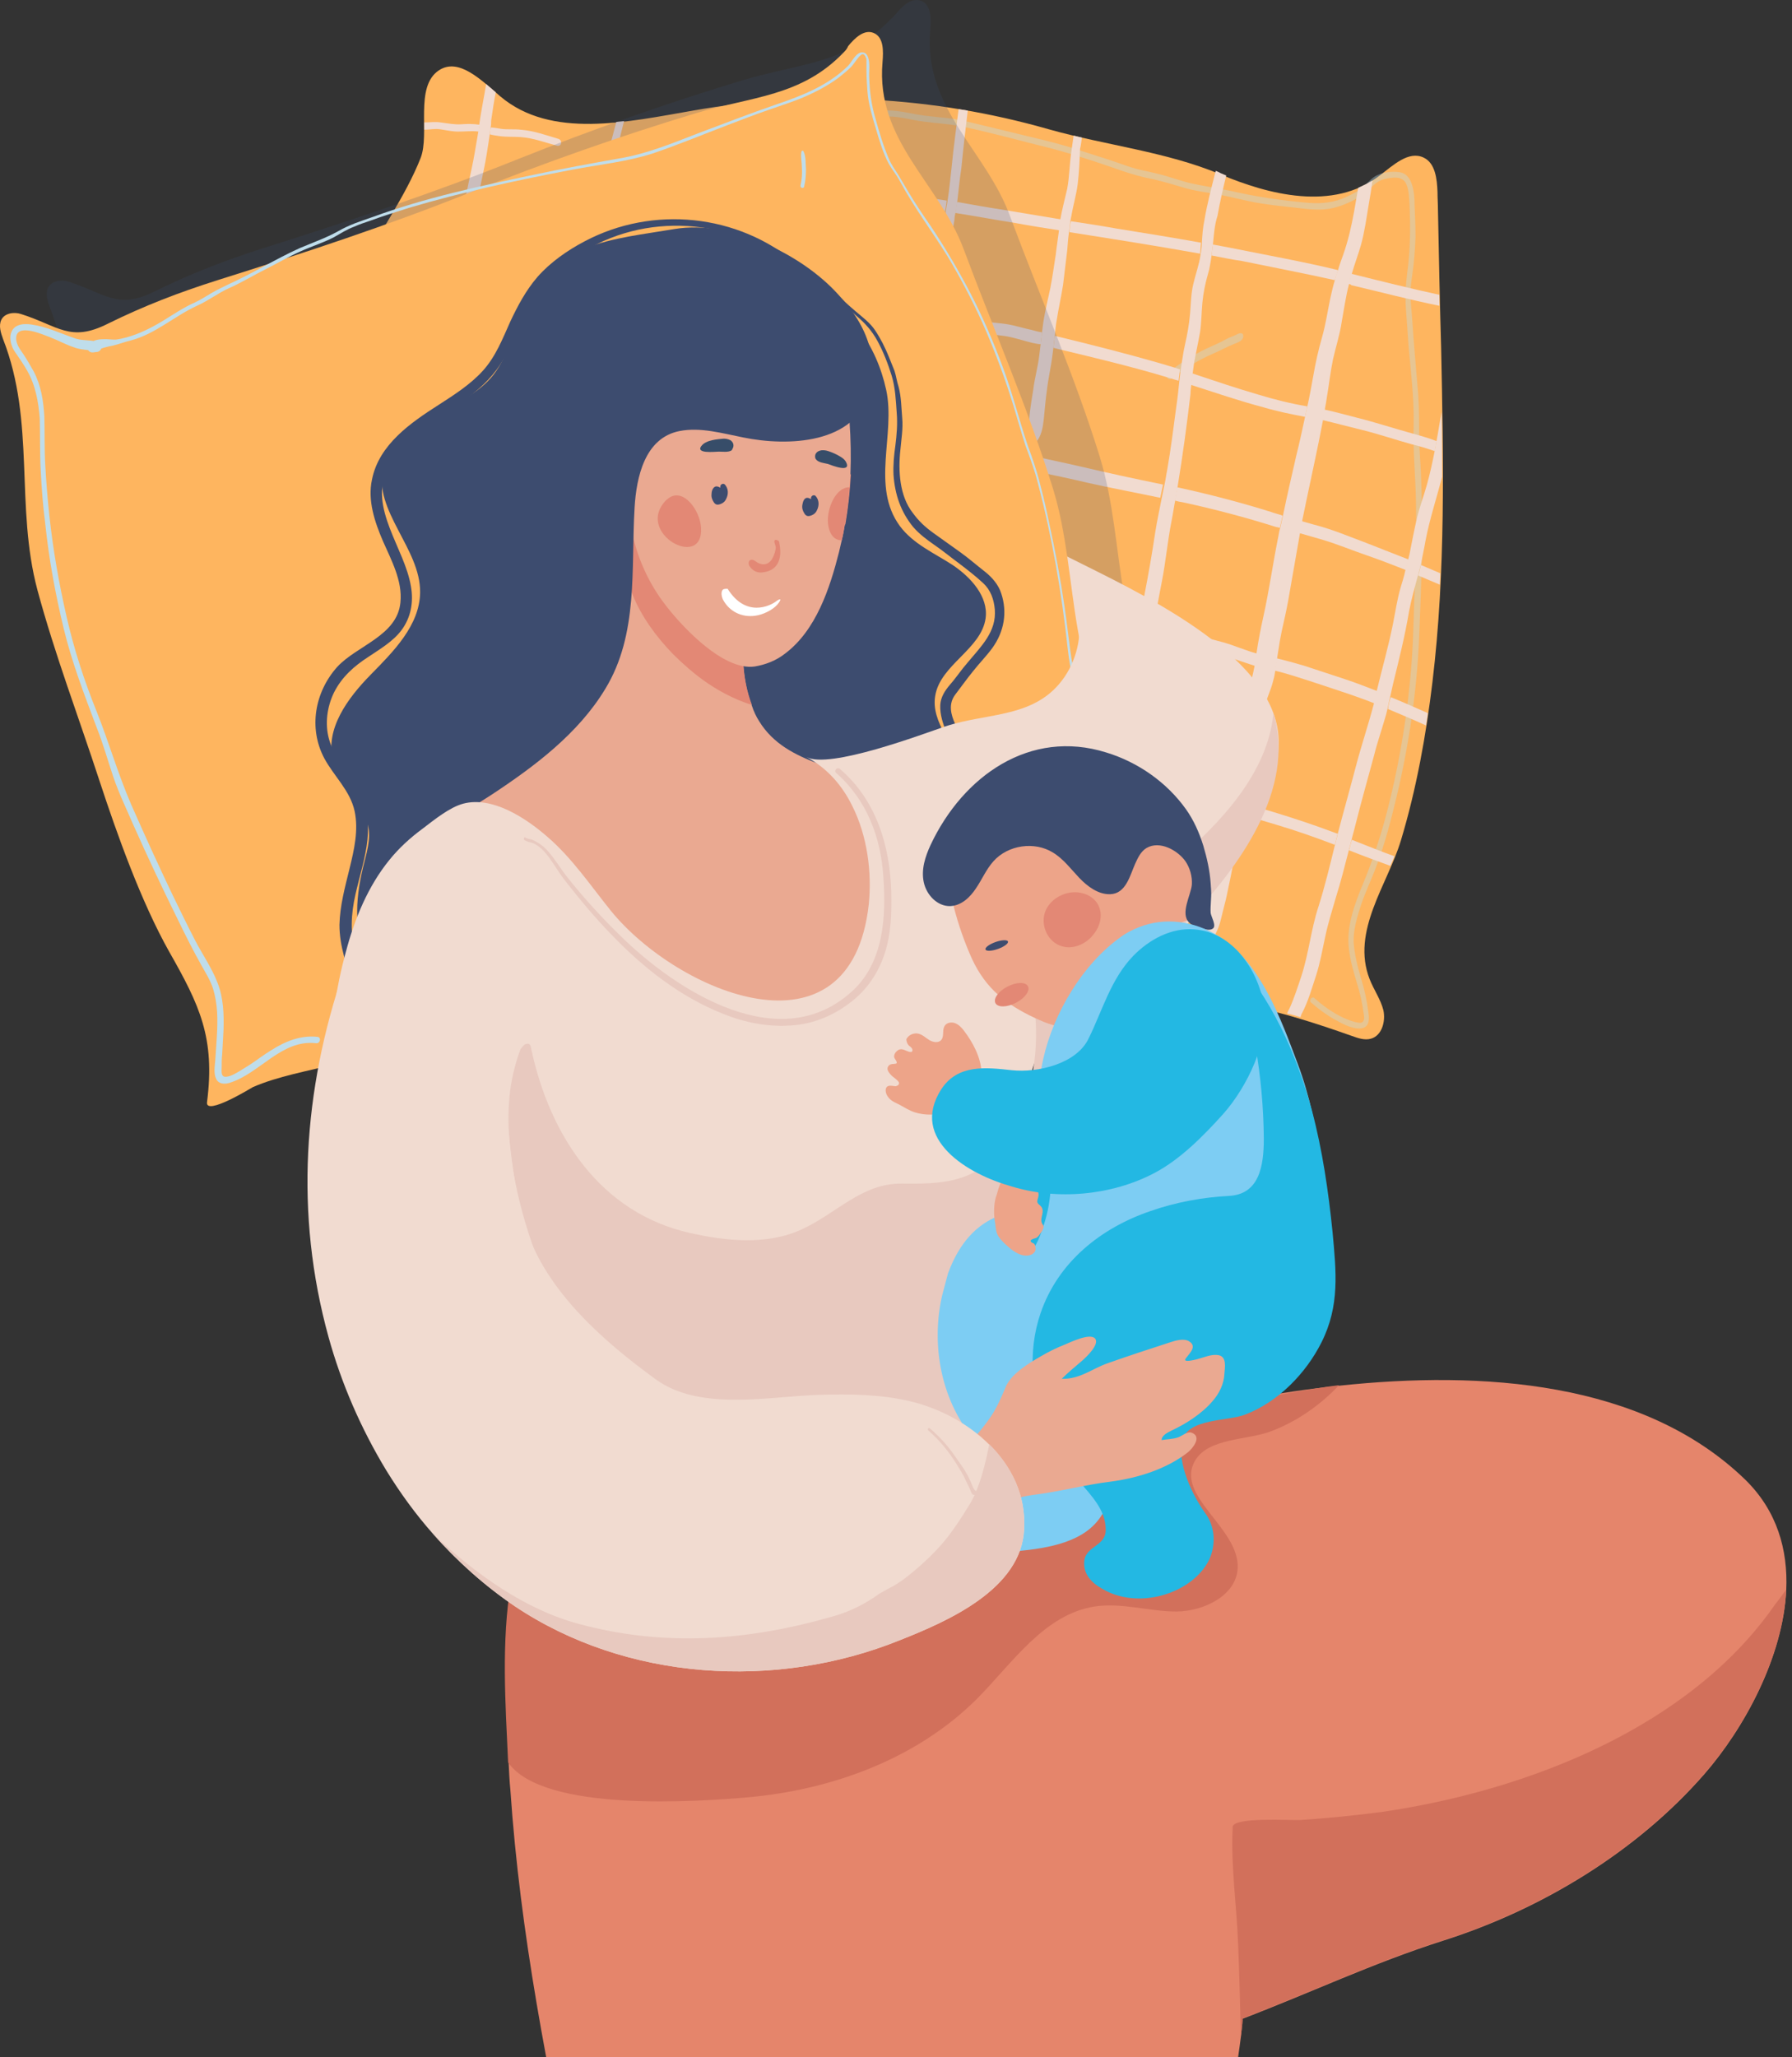 <svg width="318" height="365" viewBox="0 0 318 365" fill="none" xmlns="http://www.w3.org/2000/svg">
<rect x="0" y="0" width="318" height="365" fill="#333333" stroke="none"/>
<path d="M111.555 422.985L204.021 415.685C207.843 409.277 211.177 402.464 213.942 395.813C215.162 392.974 219.147 369.857 220.204 361.34C220.448 359.393 220.529 358.177 220.448 358.177C232.728 353.472 243.625 348.281 256.068 344.306C273.471 338.791 290.386 328.571 302.422 314.782C309.497 306.67 316.41 294.017 316.979 282.093C317.304 274.955 315.353 268.061 309.741 262.545C291.606 244.944 262.899 243.159 237.689 245.836C232.159 246.404 226.872 247.215 221.83 248.107C205.891 250.946 191.903 257.516 176.533 261.247C165.148 264.005 154.088 268.548 142.702 271.062C130.504 273.82 117.98 275.442 105.7 278.119C105.456 278.2 105.212 278.2 105.049 278.281C101.715 279.011 98.381 279.903 95.697 282.012C91.225 285.581 89.842 291.827 89.923 297.505C89.923 298.153 89.923 298.802 89.923 299.451C90.005 303.75 90.086 308.211 90.249 312.591C90.33 314.295 90.411 315.998 90.574 317.62C92.282 342.846 97.242 368.072 102.61 392.811C104.643 402.626 107.245 413.333 111.555 422.985Z" fill="#E5856B"/>
<path d="M212.072 259.139C208.413 265.384 219.961 271.062 219.635 278.2C219.391 283.067 213.699 285.824 208.819 285.906C203.94 285.906 199.06 284.283 194.262 285.013C185.317 286.392 179.705 294.99 173.362 301.398C162.79 311.943 147.908 317.458 133.025 318.837C123.917 319.648 96.349 321.595 90.168 312.673C89.68 302.047 88.948 291.421 90.656 280.877C91.062 278.2 91.794 275.442 93.746 273.658C96.755 270.981 101.309 271.711 105.294 272.279C110.336 273.009 115.704 272.603 120.664 273.658C124.649 274.55 126.276 275.604 129.529 272.279C136.848 264.979 142.784 256.462 150.673 249.567C159.049 242.267 169.946 236.752 181.006 238.13C187.431 238.942 193.286 241.943 199.223 244.538C205.322 247.134 211.422 248.594 218.09 248.432C224.515 248.269 231.183 246.485 237.608 245.755C234.274 249.324 230.045 252.244 225.491 253.947C221.506 255.488 214.431 255.083 212.072 259.139Z" fill="#D2705B"/>
<path d="M255.172 37.216C255.172 36.161 255.091 35.107 255.091 34.052C255.009 31.7 254.684 28.942 252.651 27.969C249.967 26.671 247.202 29.348 244.844 31.132C236.549 37.54 225.082 34.539 216.462 30.889C206.947 26.914 196.212 25.779 186.128 22.94C165.716 17.1 144.002 15.883 123.021 19.614C111.31 21.642 97.811 24.724 88.784 17.1C85.531 14.342 81.465 10.124 77.886 12.476C73.495 15.396 76.341 23.751 74.633 28.05C71.95 34.863 67.151 41.434 63.817 48.004C55.604 63.902 51.537 81.827 52.351 99.672C53.001 115.246 57.067 131.874 50.074 145.825C49.016 147.934 47.878 150.692 49.667 152.233C50.643 153.044 51.944 153.044 53.245 152.963C60.971 152.557 70.486 149.799 78.049 151.259C86.832 152.963 96.022 158.641 104.56 161.561C122.452 167.563 140.831 171.862 159.535 174.295C174.011 176.242 188.649 177.053 203.288 176.81C217.031 176.566 226.79 179.162 239.883 183.785C241.022 184.191 242.16 184.596 243.299 184.272C245.251 183.704 245.901 181.19 245.495 179.243C245.007 177.296 243.787 175.593 243.055 173.727C239.721 165.211 246.226 156.937 248.585 149.15C251.35 139.985 253.058 130.495 254.196 121.005C256.555 101.375 256.148 81.584 255.741 61.874C255.497 53.519 255.335 45.408 255.172 37.216Z" fill="#FEB55F"/>
<g opacity="0.61">
<path opacity="0.61" d="M233.216 177.053C234.761 178.432 236.469 179.649 238.34 180.541C239.071 180.865 239.885 181.19 240.617 181.352C241.023 181.433 241.511 181.595 241.836 181.271C242.162 180.946 242.08 180.297 241.999 179.892C241.755 178.026 241.349 176.161 240.779 174.376C240.21 172.43 239.641 170.564 239.397 168.536C238.827 164.481 240.373 160.425 241.918 156.694C243.626 152.557 245.008 148.339 246.147 143.959C248.424 135.118 249.888 126.033 250.538 116.949C250.863 112.407 250.863 107.783 251.107 103.16C251.351 98.455 251.351 93.751 251.27 89.046C251.189 84.423 250.701 79.799 250.863 75.176C250.945 70.634 250.375 66.091 249.969 61.549C249.806 59.278 249.644 57.007 249.481 54.655C249.318 52.465 249.481 50.437 249.725 48.328C250.294 44.272 250.294 40.379 250.132 36.323C250.05 35.107 250.05 33.809 249.562 32.673C248.912 31.132 247.041 31.457 245.659 31.781C243.87 32.187 242.812 34.052 241.267 34.944C239.559 35.918 237.77 36.729 235.819 37.053C233.785 37.378 231.59 37.053 229.557 36.81C227.28 36.567 225.002 36.323 222.725 35.918C220.611 35.512 218.497 34.944 216.382 34.539C214.186 34.133 211.991 33.89 209.876 33.241C207.681 32.592 205.566 31.943 203.37 31.538C201.256 31.051 199.304 30.402 197.271 29.672C193.042 28.212 188.732 26.833 184.341 25.779C179.868 24.643 175.314 23.427 170.76 22.453C168.482 21.966 166.124 21.885 163.847 21.561C161.814 21.318 159.781 20.669 157.666 20.669C155.389 20.669 153.112 20.993 150.835 21.155C150.185 21.236 150.103 20.182 150.754 20.101C153.194 19.939 155.715 19.533 158.073 19.614C160.106 19.695 162.058 20.263 164.01 20.506C166.449 20.831 168.889 20.912 171.247 21.48C173.606 22.048 175.964 22.615 178.323 23.183C182.795 24.319 187.268 25.211 191.578 26.671C193.774 27.401 195.97 28.05 198.084 28.78C199.223 29.186 200.361 29.591 201.5 29.916C202.638 30.24 203.777 30.402 204.997 30.727C207.274 31.213 209.388 32.105 211.665 32.592C213.942 33.079 216.22 33.403 218.497 33.89C223.051 34.944 227.605 35.593 232.322 35.999C234.68 36.161 236.794 35.918 238.909 34.944C239.966 34.458 241.105 33.89 241.999 33.079C242.65 32.511 243.138 31.862 243.87 31.375C245.089 30.564 247.041 30.321 248.424 30.564C249.562 30.727 250.213 31.7 250.538 32.673C250.945 33.89 251.026 35.188 251.026 36.486C251.107 38.351 251.189 40.136 251.189 42.001C251.107 44.272 250.945 46.544 250.619 48.733C250.457 49.869 250.294 51.005 250.294 52.221C250.294 53.438 250.457 54.574 250.538 55.79C250.863 60.576 251.27 65.362 251.677 70.066C251.839 72.499 251.839 74.852 251.839 77.285C251.839 79.637 252.083 81.908 252.165 84.261C252.571 93.832 252.246 103.484 251.839 113.055C251.433 122.546 250.05 132.036 247.854 141.283C246.797 145.663 245.659 150.124 244.032 154.26C243.219 156.369 242.243 158.397 241.511 160.587C240.861 162.615 240.129 164.967 240.21 167.157C240.373 169.428 240.942 171.618 241.593 173.809C242.162 175.674 242.568 177.54 242.812 179.486C242.975 180.541 243.138 182.082 241.755 182.406C240.373 182.731 238.421 181.757 237.282 181.109C235.575 180.216 233.948 179 232.566 177.783C232.322 177.377 232.81 176.729 233.216 177.053Z" fill="#BFDDEB"/>
</g>
<g opacity="0.61">
<path opacity="0.61" d="M207.273 66.092C209.387 64.469 211.665 63.009 214.023 61.874C215.243 61.306 216.463 60.819 217.601 60.17C218.008 59.927 218.496 59.765 218.902 59.603C219.309 59.44 219.716 59.116 220.204 59.116C220.448 59.116 220.61 59.278 220.61 59.522C220.773 60.414 219.553 60.819 218.902 61.063C217.683 61.549 216.544 62.198 215.405 62.685C212.722 63.821 210.282 65.362 208.005 67.065C207.354 67.714 206.622 66.659 207.273 66.092Z" fill="#BFDDEB"/>
</g>
<path d="M225.896 144.04C229.637 145.176 233.297 146.393 236.957 147.772C237.119 147.853 237.282 147.853 237.363 147.934C237.363 148.096 237.282 148.177 237.282 148.339C237.119 148.826 237.038 149.394 236.875 149.88C233.46 148.583 230.044 147.366 226.466 146.311C224.595 145.744 222.725 145.176 220.773 144.689C220.61 144.689 220.448 144.608 220.285 144.608C220.448 143.959 220.529 143.229 220.692 142.58C222.481 142.986 224.189 143.554 225.896 144.04Z" fill="#F1DBD0"/>
<path d="M200.442 138.363C200.442 138.2 200.523 138.038 200.523 137.795C201.499 137.957 202.475 138.2 203.532 138.444C205.402 138.93 207.354 139.417 209.225 139.985C211.095 140.553 212.884 141.283 214.755 141.688C215.73 141.931 216.706 142.013 217.601 142.094C217.52 142.661 217.357 143.229 217.276 143.797C217.276 143.878 217.276 144.04 217.194 144.122C216.625 144.04 216.056 143.959 215.405 143.878C213.535 143.635 211.746 142.905 209.875 142.337C208.005 141.769 206.216 141.364 204.345 140.877C202.231 140.309 200.116 139.904 198.002 139.498C195.806 139.093 193.692 138.363 191.659 137.633C191.252 137.47 191.089 136.984 191.171 136.659C191.171 136.497 191.252 136.254 191.252 136.091C191.333 135.686 191.903 135.361 192.309 135.767C192.391 135.848 192.391 135.848 192.472 135.929C194.261 135.929 195.887 136.74 197.595 137.146H197.677C197.677 137.308 197.677 137.551 197.595 137.714C197.595 139.579 200.198 140.147 200.442 138.363Z" fill="#F1DBD0"/>
<path d="M239.884 148.988C242.405 149.962 244.927 151.016 247.448 151.908C247.204 152.476 246.96 153.044 246.716 153.612C244.276 152.719 241.836 151.827 239.396 150.854C239.559 150.205 239.722 149.556 239.884 148.988Z" fill="#F1DBD0"/>
<path d="M239.314 50.356C239.314 50.275 239.396 50.112 239.396 50.031C239.558 49.545 239.64 49.058 239.802 48.571C245.007 49.869 250.212 51.167 255.417 52.302C255.417 52.951 255.417 53.6 255.417 54.249C250.212 53.195 245.007 51.816 239.802 50.599C239.721 50.437 239.558 50.437 239.314 50.356Z" fill="#F1DBD0"/>
<path d="M215 45.327C215.081 44.678 215.163 44.029 215.244 43.38C216.22 43.542 217.277 43.786 218.253 43.948C224.678 45.246 231.102 46.381 237.445 47.922C237.283 48.49 237.039 49.139 236.876 49.707C231.427 48.49 225.897 47.436 220.367 46.3C218.578 46.057 216.789 45.651 215 45.327Z" fill="#F1DBD0"/>
<path d="M177.997 37.216C181.412 37.783 184.828 38.351 188.244 38.919V39C188.162 39.649 188.081 40.217 188 40.866C185.397 40.46 182.795 40.054 180.192 39.568C176.614 39 173.117 38.351 169.539 37.783C169.62 37.135 169.702 36.486 169.864 35.837C172.548 36.323 175.313 36.81 177.997 37.216Z" fill="#F1DBD0"/>
<path d="M190.033 39.243C192.717 39.649 195.4 40.054 198.084 40.541C203.126 41.352 208.168 42.163 213.129 43.056C213.048 43.705 213.048 44.353 212.966 45.002C205.241 43.623 197.515 42.407 189.789 41.19C189.789 40.541 189.87 39.892 190.033 39.243Z" fill="#F1DBD0"/>
<path d="M157.504 36.08C156.285 35.918 156.691 34.052 157.83 34.215C161.245 34.62 164.661 35.026 167.995 35.593C167.914 36.242 167.833 36.891 167.67 37.54C164.336 36.972 160.92 36.486 157.504 36.08Z" fill="#F1DBD0"/>
<path d="M241.836 76.312C239.478 75.744 237.119 75.095 234.68 74.527C234.761 73.878 234.924 73.311 235.005 72.662C236.957 73.067 238.909 73.635 240.86 74.122C244.113 74.933 247.285 75.987 250.538 76.879C252.002 77.285 253.465 77.691 254.929 78.258C254.848 78.826 254.685 79.475 254.604 80.043C253.222 79.556 251.92 79.151 250.538 78.826C247.61 78.015 244.764 77.042 241.836 76.312Z" fill="#F1DBD0"/>
<path d="M183.121 60.819C181.494 60.414 179.868 59.846 178.241 59.603C176.94 59.44 175.639 59.278 174.256 59.116C173.118 58.954 171.898 58.71 171.085 57.899C170.109 57.007 171.41 55.385 172.467 56.277C173.118 56.926 174.338 56.926 175.151 57.088C176.289 57.25 177.428 57.331 178.566 57.494C180.112 57.737 181.575 58.224 183.121 58.548C183.69 58.71 184.259 58.873 184.91 58.954C184.828 59.684 184.747 60.333 184.666 61.063C184.178 61.063 183.608 60.9 183.121 60.819Z" fill="#F1DBD0"/>
<path d="M211.34 68.282C211.421 67.633 211.503 66.903 211.584 66.254C215.487 67.552 219.31 68.849 223.213 69.985C226.141 70.877 229.068 71.607 231.996 72.094C231.833 72.743 231.752 73.311 231.589 73.959C229.068 73.473 226.629 72.986 224.189 72.256C219.879 71.121 215.65 69.66 211.34 68.282Z" fill="#F1DBD0"/>
<path d="M187.594 59.684C193.612 61.144 199.711 62.685 205.648 64.388C206.949 64.794 208.169 65.118 209.389 65.524C209.307 66.173 209.226 66.903 209.145 67.552C208.25 67.308 207.356 66.984 206.461 66.74C200.443 64.956 194.344 63.496 188.245 62.036C187.838 61.955 187.35 61.793 186.943 61.712C187.025 60.981 187.106 60.251 187.187 59.602C187.269 59.602 187.431 59.602 187.594 59.684Z" fill="#F1DBD0"/>
<path d="M209.958 89.127C209.47 89.046 208.982 88.965 208.494 88.803C208.657 87.992 208.738 87.262 208.901 86.451C214.512 87.667 220.123 89.127 225.572 90.831C226.223 91.074 226.955 91.236 227.605 91.48C227.443 92.21 227.28 92.94 227.117 93.67C226.873 93.589 226.711 93.507 226.467 93.507C221.099 91.804 215.569 90.344 209.958 89.127Z" fill="#F1DBD0"/>
<path d="M234.76 95.779C233.378 95.373 231.914 94.968 230.531 94.562C230.694 93.832 230.775 93.102 230.938 92.453C231.914 92.696 232.89 93.021 233.866 93.264C236.549 93.994 239.07 95.049 241.673 96.022C244.438 97.076 247.203 98.212 249.968 99.266C249.805 99.915 249.642 100.483 249.48 101.132C247.203 100.24 244.926 99.347 242.567 98.536C239.965 97.644 237.444 96.59 234.76 95.779Z" fill="#F1DBD0"/>
<path d="M192.961 85.64C189.871 84.91 186.78 84.261 183.69 83.612C182.226 83.287 180.763 82.882 179.217 82.72C177.672 82.557 176.127 82.557 174.745 81.746C173.687 81.097 174.175 79.556 175.395 79.718C178.079 80.043 180.763 80.367 183.446 80.935C186.293 81.584 189.139 82.152 191.904 82.801C196.702 83.936 201.581 84.991 206.38 85.964C206.217 86.775 206.054 87.586 205.892 88.316C201.663 87.424 197.271 86.613 192.961 85.64Z" fill="#F1DBD0"/>
<path d="M252.164 100.24C253.302 100.726 254.441 101.213 255.579 101.7C255.579 102.349 255.498 102.998 255.498 103.728C254.197 103.16 252.977 102.673 251.676 102.105C251.92 101.456 252.001 100.808 252.164 100.24Z" fill="#F1DBD0"/>
<path d="M210.119 114.759C208.249 114.353 206.378 113.948 204.508 113.623C204.589 112.812 204.67 112.001 204.833 111.19C206.297 111.433 207.761 111.758 209.225 112.082C211.827 112.65 214.429 113.218 217.032 113.948C219.065 114.516 221.017 115.408 223.131 115.976C223.131 116.138 223.05 116.3 223.05 116.462C222.968 117.03 222.887 117.598 222.806 118.166C221.179 117.679 219.715 117.111 218.089 116.624C215.324 115.894 212.722 115.327 210.119 114.759Z" fill="#F1DBD0"/>
<path d="M232.241 120.761C230.208 120.112 228.256 119.463 226.223 118.977C226.304 118.247 226.467 117.517 226.548 116.787C228.174 117.192 229.72 117.598 231.346 118.084C233.786 118.896 236.307 119.707 238.747 120.518C240.698 121.167 242.569 121.897 244.439 122.627C244.358 122.87 244.277 123.113 244.277 123.438C244.195 123.924 244.033 124.33 243.951 124.817C242.569 124.249 241.186 123.762 239.804 123.276C237.201 122.383 234.68 121.572 232.241 120.761Z" fill="#F1DBD0"/>
<path d="M246.797 123.681C248.992 124.573 251.188 125.547 253.384 126.52C253.302 127.25 253.14 127.98 253.058 128.71C250.781 127.656 248.586 126.763 246.309 125.79C246.39 125.141 246.553 124.411 246.797 123.681Z" fill="#F1DBD0"/>
<path d="M194.669 111.758C191.985 111.19 189.383 110.541 186.699 110.135C184.259 109.811 181.332 109.649 179.217 108.351C178.16 107.702 178.567 105.999 179.949 106.242C181.006 106.404 182.063 106.81 183.121 106.972C184.259 107.215 185.398 107.378 186.536 107.54C188.895 107.864 191.253 108.432 193.611 109C196.458 109.649 199.304 110.217 202.15 110.703C202.069 111.514 201.906 112.326 201.825 113.137C199.385 112.65 197.027 112.244 194.669 111.758Z" fill="#F1DBD0"/>
<path d="M169.864 35.837C169.783 36.486 169.701 37.135 169.539 37.783C169.457 38.189 169.376 38.513 169.376 38.919C169.132 40.379 168.888 41.839 168.725 43.299C168.563 44.759 168.238 46.138 168.156 47.598C168.075 48.815 166.204 48.49 166.286 47.274C166.367 45.895 166.692 44.516 166.936 43.137C167.099 41.596 167.343 40.136 167.668 38.595C167.75 38.27 167.831 37.864 167.831 37.54C167.912 36.891 168.075 36.242 168.156 35.593C168.482 33.566 168.644 31.538 168.888 29.51C169.213 26.103 169.701 22.697 170.108 19.371C170.677 19.452 171.165 19.533 171.734 19.614C171.328 23.021 170.921 26.428 170.596 29.834C170.271 31.862 170.108 33.89 169.864 35.837Z" fill="#F1DBD0"/>
<path d="M191.253 32.592C191.009 34.539 190.44 36.404 190.114 38.351C190.033 38.594 190.033 38.919 189.952 39.162C189.87 39.811 189.789 40.46 189.708 41.109C189.545 42.245 189.464 43.38 189.382 44.435C189.138 46.462 188.894 48.49 188.65 50.518C188.325 52.627 187.837 54.736 187.512 56.845C187.349 57.737 187.268 58.629 187.187 59.522C187.105 60.252 187.024 60.981 186.943 61.63C186.861 62.036 186.861 62.441 186.78 62.847C186.536 64.956 186.048 66.984 185.804 69.012C185.56 70.796 185.397 72.499 185.235 74.284C185.072 75.744 184.828 77.447 183.771 78.502C182.632 79.556 180.681 78.096 181.819 76.879C182.551 76.068 182.632 74.608 182.714 73.554C182.876 72.094 183.12 70.553 183.364 69.093C183.608 67.065 184.178 65.118 184.422 63.09C184.503 62.441 184.584 61.712 184.666 61.063C184.747 60.333 184.828 59.684 184.91 58.954C184.991 58.305 185.072 57.737 185.154 57.088C185.479 55.06 185.967 53.114 186.373 51.167C186.78 49.139 187.024 47.192 187.349 45.165C187.512 43.705 187.756 42.245 187.919 40.866C188 40.217 188.081 39.649 188.162 39V38.919C188.488 37.053 188.976 35.269 189.382 33.484C189.789 31.294 189.789 29.104 190.114 26.914C190.277 25.941 190.358 25.049 190.521 24.075C191.009 24.157 191.497 24.319 191.985 24.4C191.903 25.049 191.822 25.779 191.659 26.428C191.578 28.537 191.497 30.564 191.253 32.592Z" fill="#F1DBD0"/>
<path d="M215.243 43.38C215.162 44.029 215.08 44.678 214.999 45.327C214.836 46.462 214.674 47.598 214.349 48.652C213.861 50.356 213.535 51.978 213.373 53.681C213.21 55.385 213.21 57.169 212.966 58.873C212.641 60.738 212.234 62.523 211.909 64.307C211.828 64.875 211.746 65.524 211.665 66.091C211.584 66.74 211.502 67.47 211.421 68.119C211.34 68.687 211.258 69.336 211.258 69.904C210.608 75.419 209.876 80.854 208.981 86.288C208.819 87.1 208.737 87.83 208.575 88.641C208.331 89.857 208.168 91.074 207.924 92.291C207.192 95.941 206.867 99.753 206.135 103.403C205.647 105.918 205.159 108.432 204.834 110.947C204.752 111.758 204.59 112.569 204.508 113.38C204.427 113.785 204.427 114.11 204.427 114.515C204.264 116.462 204.102 118.409 203.695 120.356C203.289 122.302 203.126 124.168 202.801 126.115C202.394 128.142 201.906 130.089 201.581 132.117C201.255 133.901 201.011 135.767 200.686 137.551C200.686 137.714 200.605 137.876 200.605 138.119C200.28 139.904 197.758 139.336 197.84 137.632C197.84 137.47 197.84 137.227 197.921 137.065C198.246 133.658 198.978 130.332 199.71 127.007C200.117 125.303 200.28 123.6 200.605 121.897C200.849 120.193 201.337 118.49 201.581 116.705C201.662 115.408 201.825 114.191 201.987 112.893C202.069 112.082 202.15 111.271 202.313 110.46C202.557 108.919 202.801 107.296 203.045 105.755C203.776 102.024 204.427 98.293 204.996 94.481C205.322 92.372 205.81 90.182 206.216 88.073C206.379 87.262 206.541 86.451 206.704 85.721C206.867 84.991 206.948 84.18 207.111 83.45C207.761 79.718 208.249 75.906 208.737 72.175C208.981 70.553 209.144 68.93 209.306 67.389C209.388 66.74 209.469 66.01 209.55 65.362C209.794 63.983 209.957 62.523 210.282 61.144C210.689 59.359 211.014 57.575 211.177 55.709C211.34 53.925 211.34 52.14 211.746 50.437C212.153 48.652 212.803 46.949 213.047 45.165C213.047 45.002 213.047 44.921 213.129 44.759C213.21 44.11 213.291 43.461 213.291 42.812C213.373 41.596 213.454 40.379 213.698 39.243C214.186 36.242 214.999 33.241 215.731 30.321C216.056 30.402 216.3 30.564 216.626 30.727C216.951 30.889 217.276 30.97 217.602 31.132C217.032 33.484 216.463 35.918 216.056 38.27C215.487 40.054 215.406 41.758 215.243 43.38Z" fill="#F1DBD0"/>
<path d="M241.511 43.461C241.023 45.165 240.373 46.868 239.885 48.571C239.722 49.058 239.559 49.545 239.478 50.031C239.478 50.112 239.397 50.275 239.397 50.356C238.828 52.546 238.502 54.817 238.096 57.088C237.77 59.359 237.038 61.549 236.55 63.739C236.063 66.091 235.819 68.444 235.412 70.796C235.331 71.445 235.168 72.094 235.087 72.743C235.005 73.392 234.843 73.959 234.761 74.608C234.517 75.744 234.355 76.798 234.111 77.934C233.135 82.719 232.078 87.505 231.102 92.291C231.102 92.372 231.102 92.453 231.102 92.453C230.939 93.183 230.777 93.913 230.695 94.562C229.963 98.618 229.313 102.592 228.581 106.648C228.174 109 227.524 111.352 227.117 113.704C226.954 114.759 226.792 115.813 226.629 116.787C226.548 117.517 226.385 118.247 226.304 118.977C226.222 119.544 226.141 120.031 225.978 120.599C225.49 122.708 224.433 124.573 224.027 126.682C223.783 127.818 223.783 129.035 223.539 130.17C223.295 131.387 222.969 132.522 222.807 133.739C222.319 136.497 221.587 139.174 221.018 141.931C220.936 142.175 220.936 142.337 220.855 142.58C220.692 143.229 220.611 143.959 220.448 144.608C220.123 146.393 219.798 148.177 219.472 149.88C218.985 152.476 218.497 155.153 217.927 157.748C217.683 159.046 217.358 160.344 217.033 161.561C216.707 162.858 216.464 164.237 215.813 165.454C215.488 166.508 213.617 166.346 213.617 165.13C213.617 162.777 214.43 160.344 214.918 157.992C215.406 155.639 215.813 153.287 216.138 151.016C216.545 148.664 216.87 146.393 217.277 144.04C217.277 143.959 217.277 143.797 217.358 143.716C217.439 143.148 217.602 142.58 217.683 142.013C218.009 140.228 218.415 138.444 218.822 136.659C219.31 134.226 219.716 131.792 220.123 129.44C220.286 128.305 220.286 127.088 220.53 125.952C220.692 124.898 221.099 123.843 221.424 122.789C221.994 121.248 222.319 119.707 222.644 118.084C222.725 117.517 222.807 116.949 222.888 116.381C222.888 116.219 222.969 116.057 222.969 115.894C223.295 113.704 223.701 111.595 224.189 109.405C225.246 104.62 225.897 99.834 226.873 95.049C226.954 94.562 227.036 94.075 227.198 93.589C227.361 92.859 227.524 92.129 227.686 91.398C228.418 87.83 229.231 84.342 230.045 80.773C230.614 78.502 231.102 76.231 231.59 73.959C231.752 73.311 231.834 72.743 231.996 72.094C232.403 70.309 232.728 68.444 233.054 66.659C233.46 64.307 233.948 62.117 234.599 59.846C235.249 57.575 235.575 55.304 236.063 52.951C236.306 51.897 236.55 50.761 236.876 49.707C237.038 49.058 237.201 48.49 237.445 47.922C237.689 47.03 238.014 46.138 238.34 45.246C239.234 42.731 239.803 40.217 240.291 37.54C240.535 36.161 240.779 34.701 241.023 33.322C241.918 32.917 242.731 32.511 243.544 32.024C243.382 33.403 243.138 34.863 242.894 36.242C242.487 38.676 242.162 41.109 241.511 43.461Z" fill="#F1DBD0"/>
<path d="M230.939 173.16C232.24 169.185 232.647 164.886 233.948 160.912C235.087 157.343 235.981 153.612 236.876 149.962C237.038 149.475 237.12 148.907 237.282 148.42C237.282 148.258 237.364 148.177 237.364 148.015C238.421 143.959 239.559 139.985 240.617 135.929C241.592 132.198 242.812 128.629 243.788 124.898C243.869 124.411 244.032 124.006 244.113 123.519C244.195 123.276 244.276 123.032 244.276 122.708C245.252 118.652 246.391 114.678 247.204 110.622C247.61 108.513 247.936 106.404 248.505 104.377C248.83 103.322 249.156 102.268 249.4 101.132C249.562 100.483 249.725 99.915 249.887 99.266C249.969 98.942 250.05 98.618 250.131 98.293C250.538 96.184 250.945 94.075 251.433 91.966C251.921 89.939 252.652 87.992 253.222 85.964C253.791 83.936 254.198 81.99 254.604 79.962C254.686 79.394 254.848 78.745 254.93 78.177C255.255 76.474 255.499 74.771 255.824 73.067C255.905 76.879 255.905 80.773 255.905 84.585C254.93 88.397 253.71 92.047 252.978 95.86C252.734 97.32 252.408 98.699 252.165 100.078C252.002 100.727 251.839 101.294 251.677 101.943C251.677 102.024 251.595 102.105 251.595 102.187C251.026 104.295 250.457 106.323 250.05 108.432C249.318 112.812 248.261 117.03 247.204 121.329C247.041 122.059 246.878 122.789 246.716 123.519C246.553 124.249 246.391 124.979 246.228 125.709C246.065 126.439 245.903 127.088 245.659 127.818C245.089 129.846 244.357 131.874 243.869 133.901C242.731 138.119 241.511 142.418 240.454 146.636C240.291 147.366 240.047 148.096 239.885 148.826C239.722 149.475 239.559 150.124 239.397 150.692C238.665 153.531 237.933 156.451 237.038 159.289C236.388 161.561 235.656 163.832 235.168 166.184C234.68 168.455 234.273 170.807 233.541 173.079C232.809 175.269 232.159 177.621 231.102 179.649C230.939 179.892 230.858 180.216 230.776 180.46C229.963 180.216 229.231 179.973 228.418 179.811C228.499 179.486 228.662 179.243 228.825 178.919C229.638 177.134 230.288 175.106 230.939 173.16Z" fill="#F1DBD0"/>
<path d="M88.947 22.859C90.086 23.021 91.305 22.859 92.444 23.021C94.721 23.183 96.917 23.994 99.113 24.643C99.844 24.887 99.682 26.022 98.869 25.86C96.754 25.292 94.64 24.481 92.363 24.319C91.143 24.238 89.923 24.319 88.703 24.157C88.134 24.076 87.483 23.994 86.914 23.832C86.995 23.427 86.995 23.021 87.077 22.616C87.727 22.616 88.297 22.778 88.947 22.859Z" fill="#F1DBD0"/>
<path d="M78.213 21.723C79.433 21.885 80.653 22.129 81.872 22.048C82.93 21.967 83.987 21.967 85.125 22.129C85.044 22.534 84.963 22.94 84.963 23.346C83.743 23.183 82.604 23.346 81.303 23.346C80.246 23.346 79.189 23.102 78.132 22.94C77.156 22.778 76.18 23.021 75.285 23.021C75.285 22.616 75.285 22.21 75.285 21.723C76.261 21.723 77.156 21.561 78.213 21.723Z" fill="#F1DBD0"/>
<path d="M87.078 22.534C86.996 22.94 86.996 23.346 86.915 23.751C86.59 26.022 86.264 28.212 85.776 30.483C85.126 33.566 84.475 36.648 84.231 39.73C84.15 41.109 81.954 40.703 82.035 39.325C82.279 36.161 83.011 33.16 83.662 30.078C84.15 27.888 84.475 25.617 84.882 23.346C84.963 22.94 85.044 22.534 85.044 22.129C85.126 21.723 85.126 21.399 85.207 20.993C85.532 18.965 85.939 16.938 86.264 14.91C86.834 15.396 87.403 15.883 87.972 16.37C87.647 18.073 87.403 19.695 87.159 21.399C87.159 21.723 87.159 22.129 87.078 22.534Z" fill="#F1DBD0"/>
<path d="M106.757 36.972C106.757 37.216 106.513 37.459 106.269 37.54C105.943 37.621 105.781 37.702 105.455 37.702C104.805 37.783 104.317 36.729 104.967 36.404C105.049 36.323 105.211 36.323 105.293 36.242C105.943 32.673 107.407 29.267 108.302 25.698C108.627 24.319 109.034 23.021 109.359 21.642C109.847 21.561 110.335 21.561 110.741 21.48C110.335 23.102 109.928 24.643 109.603 26.265C108.708 29.834 107.244 33.322 106.757 36.972Z" fill="#F1DBD0"/>
<path opacity="0.21" d="M158.072 3.392C150.509 11.341 141.645 11.26 131.723 14.261C118.305 18.317 104.968 23.021 91.956 28.212C77.237 34.133 62.11 39.162 46.984 43.948C40.072 46.138 33.972 48.49 27.548 51.654C20.798 55.06 18.765 52.059 12.096 49.95C10.795 49.545 9.087 49.869 8.518 51.086C8.03 52.14 8.437 53.357 8.843 54.493C14.617 69.255 10.958 84.099 14.943 99.023C18.033 110.46 22.262 121.572 25.921 132.766C29.093 142.418 33.322 154.261 38.282 163.102C43.731 172.673 46.496 178.432 45.032 189.869C44.707 192.383 53.002 187.273 53.165 187.192C57.638 185.245 62.923 184.353 67.64 183.136C78.131 180.379 88.703 178.026 99.031 174.539C129.04 164.4 156.283 149.15 187.837 143.229C194.424 142.013 200.198 138.363 206.623 137.633C209.062 137.389 211.827 136.335 212.315 133.982C212.803 131.792 210.933 129.846 209.306 128.142C197.108 115.246 200.035 96.833 195.156 81.016C190.683 66.578 184.584 52.708 179.298 38.514C175.069 26.752 163.846 19.29 165.066 5.339C165.229 3.392 165.31 0.877 163.44 0.147C161.732 -0.501 160.105 1.121 158.967 2.5C158.642 2.824 158.398 3.149 158.072 3.392Z" fill="#3D4C6F"/>
<path d="M140.018 159.938C149.126 168.861 161.732 171.456 173.686 174.376C179.623 175.836 183.689 178.189 189.707 176.566C206.948 171.862 218.658 157.343 224.839 141.12C226.14 137.795 227.116 134.226 226.872 130.576C225.733 115.732 201.174 104.701 189.788 98.942C186.942 97.563 184.177 96.022 181.412 94.562C167.262 86.938 153.437 78.502 137.904 73.554C139.042 85.64 151.566 104.458 151.403 117.273C151.403 118.652 151.241 119.95 150.916 121.167C150.265 123.6 148.964 125.304 147.337 126.682C142.702 130.576 135.464 131.711 133.756 139.823C132.048 148.177 134.732 154.747 140.018 159.938Z" fill="#F1DBD0"/>
<path d="M149.777 9.232C142.214 17.181 133.35 17.1 123.428 20.101C110.01 24.157 96.673 28.861 83.661 34.052C68.942 39.974 53.815 44.921 38.608 49.707C31.695 51.897 25.596 54.249 19.171 57.413C12.422 60.819 10.389 57.818 3.72 55.709C2.5 55.304 0.792 55.547 0.223 56.764C-0.265 57.818 0.142 59.035 0.548 60.17C6.322 74.933 2.663 89.776 6.648 104.701C9.738 116.138 13.967 127.25 17.626 138.444C20.798 148.096 25.027 159.938 29.988 168.78C35.436 178.351 38.201 184.11 36.737 195.547C36.412 198.061 44.707 192.951 44.87 192.87C49.343 190.923 54.629 190.031 59.345 188.814C69.836 186.057 80.408 183.704 90.736 180.216C120.745 170.077 147.988 154.828 179.542 148.907C186.129 147.69 191.903 144.04 198.328 143.31C200.767 143.067 203.532 142.013 204.02 139.66C204.508 137.47 202.638 135.524 201.011 133.82C188.813 120.923 191.74 102.511 186.861 86.694C182.388 72.256 176.289 58.386 171.003 44.191C166.611 32.43 155.389 24.968 156.609 11.017C156.771 9.07 156.853 6.555 154.982 5.825C153.274 5.176 151.648 6.799 150.509 8.178C150.347 8.583 150.103 8.908 149.777 9.232Z" fill="#FEB55F"/>
<path d="M155.715 154.828C153.356 155.072 150.998 155.153 148.558 155.234C145.712 155.396 142.865 156.532 140.1 156.613C132.375 156.856 129.935 146.312 128.146 140.39C122.697 122.14 122.941 102.754 123.754 83.936C124.161 73.959 122.453 55.953 134.326 51.654C137.01 50.68 139.938 50.843 142.703 51.654C150.835 54.006 155.552 61.387 157.26 69.174C158.968 77.042 154.495 86.288 159.699 93.345C162.058 96.509 165.799 98.131 169.052 100.24C172.305 102.43 175.395 105.837 174.907 109.649C174.175 115.164 166.856 117.922 165.961 123.438C165.148 128.223 169.54 132.198 170.922 136.821C172.793 143.473 167.832 150.529 161.407 153.287C159.456 154.179 157.585 154.585 155.715 154.828Z" fill="#3D4C6F"/>
<path d="M147.256 51.167C148.801 52.465 150.184 53.844 151.729 55.142C152.949 56.196 154.413 57.25 155.307 58.629C156.283 60.089 157.096 61.712 157.747 63.334C158.072 64.145 158.398 64.956 158.723 65.767C159.048 66.74 159.129 67.633 159.455 68.606C159.943 70.391 159.943 72.337 160.105 74.203C160.268 76.068 159.943 77.934 159.78 79.8C159.373 83.531 159.617 87.992 161.976 90.993C163.033 92.453 164.172 93.507 165.635 94.562C167.262 95.698 168.888 96.914 170.515 98.05C171.979 99.104 173.361 100.321 174.825 101.456C176.045 102.43 177.183 103.728 177.671 105.269C178.81 108.675 178.159 112.082 176.126 114.921C175.069 116.381 173.768 117.679 172.629 119.139C171.572 120.437 170.596 121.816 169.539 123.195C168.238 124.898 168.726 126.763 169.539 128.548C170.352 130.576 171.409 132.441 172.141 134.469C172.792 136.497 173.117 138.606 173.198 140.715C173.198 141.688 173.117 142.661 173.036 143.635C172.955 144.122 172.955 144.527 172.711 144.933C172.548 145.257 172.223 145.419 172.06 145.744C171.653 146.717 170.027 146.23 170.271 145.176C170.352 144.608 170.84 144.203 170.921 143.635C171.084 142.661 171.084 141.688 171.003 140.715C170.921 138.849 170.677 137.065 170.108 135.28C169.458 133.496 168.726 131.792 167.994 130.008C167.343 128.467 166.774 126.763 166.855 125.06C166.937 123.681 167.668 122.546 168.563 121.491C169.702 120.193 170.596 118.814 171.735 117.517C174.093 114.678 176.858 112.082 176.533 108.108C176.37 106.323 175.801 104.701 174.5 103.484C173.198 102.268 171.735 101.132 170.352 100.078C168.807 98.942 167.343 97.725 165.798 96.671C164.416 95.698 163.196 94.805 162.057 93.507C159.861 90.831 158.804 87.749 158.56 84.261C158.479 82.476 158.642 80.773 158.885 79.07C159.129 77.123 159.292 75.257 159.129 73.23C158.967 71.039 158.885 68.768 158.235 66.659C157.584 64.55 156.771 62.441 155.714 60.495C154.738 58.71 153.518 57.331 151.973 56.034C150.346 54.574 148.801 53.032 147.175 51.572C146.768 51.329 147.094 51.005 147.256 51.167Z" fill="#3D4C6F"/>
<path d="M83.254 165.454C95.208 180.46 117.572 187.03 131.316 200.9C139.205 208.849 149.37 216.798 160.43 214.932C171.327 213.067 178.484 201.792 179.379 190.842C180.761 174.376 170.677 150.61 157.34 140.877C150.183 135.686 139.693 136.01 134.732 127.98C134.162 127.088 133.756 126.196 133.431 125.222C132.536 122.87 132.048 120.356 131.885 117.679C131.397 110.947 132.617 103.484 132.78 96.752C132.861 94.481 132.78 92.372 132.455 90.344C131.154 81.016 119.199 67.146 114.401 82.638C111.148 92.94 107.651 103.16 103.747 113.218C100.494 121.735 96.754 129.927 89.76 136.091C86.019 139.417 81.871 142.499 79.269 146.798C74.959 154.179 78.618 159.614 83.254 165.454Z" fill="#EAA991"/>
<path d="M144.328 50.599C134.976 40.541 119.85 37.135 107.163 42.731C103.91 44.191 100.739 46.219 98.136 48.652C95.859 50.843 94.151 53.438 92.85 56.277C91.549 59.035 90.492 62.036 88.784 64.632C87.076 67.308 84.636 69.417 82.115 71.202C77.317 74.608 71.299 77.528 68.697 83.125C65.444 90.344 71.787 97.157 72.926 104.052C73.414 106.81 72.926 109.568 71.218 111.839C69.673 113.867 67.396 115.164 65.363 116.543C62.842 118.166 60.646 120.112 59.264 122.87C58.044 125.385 57.637 128.386 58.369 131.062C59.264 134.469 61.866 136.821 63.574 139.823C65.119 142.661 65.525 145.825 65.2 148.988C64.875 152.233 63.818 155.396 63.086 158.641C62.273 162.209 62.11 165.616 63.086 169.185C63.248 169.915 63.411 170.726 63.736 171.375C64.062 172.105 64.55 172.673 64.875 173.484C65.281 174.782 63.33 175.431 62.923 174.214C62.679 173.484 62.11 172.835 61.785 172.105C61.459 171.375 61.297 170.483 61.053 169.672C60.565 167.806 60.239 166.022 60.239 164.075C60.321 160.668 61.215 157.424 62.029 154.098C62.842 150.773 63.655 147.285 62.923 143.878C62.11 140.228 59.264 137.714 57.556 134.55C54.709 129.197 55.848 122.789 59.833 118.328C63.33 114.516 70.486 112.812 71.055 106.891C71.462 103.079 69.429 99.348 67.965 96.022C66.501 92.615 65.2 88.803 66.013 85.072C67.233 78.907 72.845 75.014 77.805 71.85C80.57 70.066 83.498 68.201 85.694 65.767C87.971 63.253 89.191 60.089 90.573 57.007C91.874 54.249 93.338 51.491 95.371 49.139C97.648 46.544 100.657 44.435 103.748 42.812C115.865 36.404 130.91 37.946 141.4 46.787C142.62 47.76 143.759 48.896 144.816 50.031C145.06 50.437 144.653 50.843 144.328 50.599Z" fill="#3D4C6F"/>
<path d="M119.443 116.057C121.232 117.841 123.103 119.463 124.811 120.68C126.925 122.221 130.178 124.087 133.431 125.06C132.536 122.708 132.048 120.193 131.886 117.517C131.398 110.784 132.618 103.322 132.78 96.59C132.699 96.427 132.536 96.265 132.455 96.103C129.283 92.129 125.136 88.154 120.094 88.316C116.76 88.397 113.588 90.506 112.124 93.507C108.546 101.213 113.507 109.973 119.443 116.057Z" fill="#E38875"/>
<path d="M146.361 90.587C146.93 93.102 148.475 93.589 150.021 93.021C150.509 90.101 150.834 87.1 150.996 84.18C150.834 84.098 150.59 84.017 150.427 83.936C147.256 82.801 145.629 87.424 146.361 90.587Z" fill="#E38875"/>
<path d="M117.573 106.648C120.582 110.784 128.227 119.058 133.919 118.247C135.871 117.922 137.742 117.192 139.287 115.976C144.817 111.839 147.256 104.377 148.883 97.969C149.046 97.239 149.208 96.59 149.371 95.86C149.615 94.886 149.777 93.913 149.94 92.94C150.347 90.75 150.591 88.641 150.753 86.451C150.835 85.64 150.835 84.91 150.916 84.099C151.16 77.934 150.672 71.688 149.615 65.362C150.672 72.581 138.392 72.256 134.489 71.364C130.341 70.472 126.031 69.093 121.965 70.147C116.923 71.445 113.426 76.312 112.287 81.341C110.254 90.263 112.369 99.51 117.573 106.648Z" fill="#EAA991"/>
<path d="M118.631 88.397C121.233 86.451 124.242 90.506 124.405 93.67C124.811 100.726 114.077 95.373 117.33 89.857C117.736 89.209 118.143 88.722 118.631 88.397Z" fill="#E38875"/>
<path d="M146.931 92.859C147.175 94.968 148.151 95.86 149.371 95.86C149.615 94.886 149.778 93.913 149.94 92.94C150.347 90.75 150.591 88.641 150.754 86.451C148.395 86.37 146.687 90.101 146.931 92.859Z" fill="#E38875"/>
<path d="M154.332 69.417C151.892 78.826 139.775 79.232 131.887 77.609C128.146 76.879 124.323 75.744 120.583 76.474C114.402 77.691 112.938 84.666 112.613 90.02C111.962 100.889 113.345 112.488 107.408 122.221C102.61 130.17 94.803 136.01 87.159 141.039C83.174 143.635 78.864 145.906 75.204 148.988C70.568 152.801 66.258 157.505 63.412 162.777C63.249 159.857 63.737 156.775 64.388 154.017C64.957 151.584 65.933 148.826 65.282 146.393C64.144 142.175 60.159 139.174 59.102 134.956C57.638 129.359 61.704 123.843 65.77 119.707C69.837 115.57 74.472 110.947 74.553 105.107C74.635 97.32 66.258 90.669 67.966 83.044C68.942 78.745 72.846 75.825 76.749 73.797C80.653 71.688 84.881 69.904 87.565 66.497C90.168 63.172 90.981 58.71 92.689 54.817C98.137 42.894 108.709 42.488 119.769 40.622C129.609 39 142.215 45.002 148.721 52.221C154.413 58.224 155.714 64.145 154.332 69.417Z" fill="#3D4C6F"/>
<path d="M158.641 136.497C162.626 139.417 166.204 142.824 169.132 146.798C170.433 148.583 171.897 150.205 173.117 152.071C174.011 153.449 175.231 155.072 175.15 156.694C175.15 157.181 174.418 157.262 174.418 156.775C174.499 155.072 173.117 153.449 172.222 152.071C171.083 150.286 169.538 148.664 168.318 146.96C165.553 143.148 161.975 139.823 158.153 136.984C157.746 136.821 158.234 136.254 158.641 136.497Z" fill="#E8C9BF"/>
<path d="M197.271 139.174C197.353 137.065 196.783 135.442 195.563 133.658C194.344 131.955 193.53 130.089 192.636 128.223C191.66 126.196 191.253 123.843 190.684 121.653C190.115 119.463 189.708 117.273 189.464 115.002C188.407 105.188 186.699 95.292 184.178 85.721C183.609 83.45 182.796 81.26 181.982 79.07C181.25 76.798 180.6 74.527 179.949 72.337C178.567 67.795 176.94 63.334 175.07 58.954C173.199 54.574 171.004 50.356 168.645 46.3C166.287 42.326 163.522 38.676 161.163 34.701C160.594 33.809 160.106 32.836 159.537 31.862C158.968 30.889 158.317 30.078 157.748 29.104C156.691 27.158 156.04 24.887 155.39 22.697C154.739 20.506 154.088 18.398 153.926 16.127C153.844 14.991 153.763 13.774 153.763 12.557C153.763 11.99 153.763 11.341 153.763 10.773C153.763 10.611 153.763 10.449 153.682 10.286C153.275 9.232 152.868 9.637 152.462 10.043C151.974 10.611 151.567 11.26 151.079 11.828C150.347 12.557 149.534 13.206 148.721 13.855C146.932 15.153 144.98 16.208 142.947 17.1C140.751 18.073 138.556 18.722 136.278 19.533C133.92 20.344 131.643 21.236 129.285 22.129C124.812 23.832 120.339 25.698 115.785 27.239C111.231 28.699 106.433 29.186 101.716 30.078C91.876 31.943 82.117 34.052 72.521 36.891C70.243 37.621 67.885 38.351 65.689 39.162C64.713 39.487 63.738 39.811 62.843 40.217C61.542 40.703 60.403 41.434 59.265 42.082C57.394 43.056 55.28 43.705 53.328 44.597C51.133 45.57 49.099 46.787 46.985 47.841C44.87 48.896 42.919 50.112 40.723 51.086C38.69 51.978 36.982 53.357 34.949 54.249C30.883 56.115 27.549 59.278 23.157 60.414C22.1 60.657 21.124 61.063 20.067 61.306C18.928 61.549 17.952 61.712 16.977 62.36C16.814 61.793 16.57 61.225 16.407 60.738C16.651 60.738 16.895 60.738 17.139 60.738C17.058 61.306 16.895 61.874 16.814 62.441C15.675 61.955 14.374 62.117 13.154 61.63C11.69 61.144 10.389 60.414 8.925 59.846C7.787 59.44 3.395 57.413 2.907 59.603C2.663 60.9 3.558 61.955 4.209 62.928C4.859 63.901 5.428 64.956 5.998 65.929C7.299 68.444 7.706 71.121 7.868 73.878C7.95 76.717 7.868 79.556 8.031 82.476C8.194 85.477 8.437 88.478 8.763 91.48C9.413 97.563 10.471 103.565 11.853 109.568C13.154 115.246 14.943 120.761 17.139 126.196C19.335 131.711 20.961 137.389 23.32 142.824C25.678 148.177 28.118 153.53 30.639 158.803C31.94 161.479 33.241 164.156 34.624 166.833C35.925 169.347 37.633 171.781 38.609 174.376C39.666 177.053 39.747 179.973 39.666 182.731C39.584 184.191 39.503 185.651 39.422 187.111C39.34 187.841 39.34 188.49 39.34 189.22C39.34 190.031 39.096 191.248 40.316 191.004C41.048 190.923 41.943 190.355 42.512 190.031C43.163 189.625 43.813 189.22 44.464 188.814C45.684 188.003 46.822 187.111 48.042 186.381C50.563 184.759 53.328 183.623 56.337 183.948C57.069 184.029 56.825 185.164 56.093 185.083C49.913 184.353 46.09 190.518 40.642 192.14C39.747 192.383 38.771 192.302 38.365 191.41C37.877 190.437 38.121 189.139 38.202 188.084C38.365 185.245 38.69 182.406 38.527 179.567C38.446 178.107 38.202 176.729 37.795 175.35C37.307 173.89 36.494 172.592 35.762 171.294C34.298 168.698 32.916 165.941 31.615 163.264C28.85 157.667 26.166 151.989 23.645 146.311C22.425 143.473 21.043 140.634 20.067 137.714C19.091 134.794 18.278 131.874 17.139 129.035C14.943 123.195 12.748 117.517 11.284 111.433C9.82 105.35 8.681 99.185 8.031 92.94C7.624 89.776 7.38 86.532 7.218 83.368C7.055 80.286 7.136 77.285 7.055 74.203C6.811 71.283 6.323 68.363 4.778 65.686C4.127 64.55 3.395 63.496 2.663 62.441C2.094 61.63 1.769 60.576 1.85 59.603C2.094 57.575 3.965 57.331 5.591 57.575C8.356 57.98 10.877 59.197 13.48 60.089C14.862 60.495 16.245 60.252 17.546 60.738C18.44 61.063 18.034 62.36 17.22 62.441C16.977 62.441 16.733 62.523 16.488 62.523C15.513 62.604 15.187 61.387 15.919 60.9C16.733 60.252 17.708 60.17 18.684 60.17C19.253 60.17 19.741 60.252 20.311 60.252C21.043 60.252 21.775 60.008 22.506 59.846C24.784 59.197 26.735 58.224 28.768 57.007C30.639 55.871 32.509 54.574 34.542 53.681C35.6 53.195 36.575 52.546 37.551 51.978C38.527 51.41 39.584 50.924 40.56 50.437C44.87 48.49 48.855 45.976 53.166 44.029C55.443 43.056 57.801 42.245 59.997 41.028C61.949 39.892 63.982 39.243 66.096 38.513C75.367 35.107 85.207 32.998 94.885 30.97C99.845 29.916 104.806 29.023 109.767 28.131C114.728 27.32 119.2 25.454 123.836 23.67C128.553 21.885 133.188 20.101 137.905 18.479C142.459 16.938 147.094 15.072 150.51 11.665C151.161 11.016 151.974 9.07 153.194 9.313C153.682 9.394 153.926 9.8 154.088 10.286C154.414 11.422 154.17 12.72 154.251 13.855C154.332 16.37 154.658 18.722 155.39 21.155C156.04 23.508 156.772 25.941 157.748 28.212C158.155 29.186 158.805 30.078 159.374 30.97C160.025 32.024 160.594 33.079 161.245 34.133C162.465 36.161 163.766 38.108 165.067 39.973C167.669 43.867 170.028 47.841 172.224 52.059C174.419 56.277 176.29 60.657 177.916 65.037C179.624 69.579 180.763 74.203 182.308 78.826C183.121 81.097 183.934 83.287 184.503 85.64C185.154 88.073 185.723 90.506 186.211 92.94C187.268 97.725 188.163 102.592 188.895 107.54C189.627 112.407 189.952 117.273 191.172 122.059C191.741 124.492 192.311 126.926 193.449 129.116C193.856 129.927 194.181 130.738 194.588 131.549C195.076 132.685 195.889 133.577 196.539 134.631C197.434 136.091 197.759 137.632 197.678 139.417C197.759 139.417 197.271 139.498 197.271 139.174Z" fill="#BFDDEB"/>
<path d="M142.051 32.917C142.295 31.862 142.377 30.808 142.295 29.672C142.295 28.78 142.051 27.807 142.214 26.914C142.295 26.671 142.539 26.671 142.62 26.914C143.027 27.807 142.946 29.023 143.027 29.997C143.027 31.051 142.946 32.106 142.702 33.079C142.702 33.484 141.97 33.403 142.051 32.917Z" fill="#BFDDEB"/>
<path d="M56.662 208.2V208.281C57.72 238.86 79.352 268.629 109.604 275.361C109.685 275.361 109.685 275.361 109.767 275.361C130.342 279.903 140.751 276.983 154.251 261.572C161.082 253.785 166.856 245.106 171.329 235.859C175.232 227.91 178.079 219.475 179.949 210.715C181.169 204.874 181.25 198.872 182.389 192.951C182.47 192.383 182.633 191.815 182.796 191.167C185.317 180.622 192.554 179.73 198.979 172.997C205.241 166.508 208.982 157.018 209.795 148.096C210.608 139.579 208.738 130.819 204.753 123.276C201.988 118.003 192.392 112.893 191.172 107.783C192.148 112.001 191.335 116.543 188.895 120.112C183.853 127.493 175.314 126.358 167.751 128.872C163.684 130.251 147.176 136.497 143.11 134.307C146.769 136.254 149.453 139.336 151.242 142.986C153.926 148.339 154.739 154.747 154.17 160.425C150.998 189.139 120.176 176.08 108.384 161.561C104.725 157.018 101.472 152.152 96.999 148.339C93.339 145.176 87.403 141.201 82.198 142.58C79.758 143.229 76.993 145.5 74.96 147.042C72.764 148.664 70.813 150.448 69.105 152.557C65.283 157.262 62.924 163.021 61.379 168.861C59.59 175.35 58.695 182.001 58.289 188.652C58.045 195.222 56.5 201.954 56.662 208.2Z" fill="#F1DBD0"/>
<path d="M93.095 185.326C93.177 185.326 93.177 185.245 93.258 185.245C94.234 184.921 94.152 185.732 94.315 186.3C97.568 201.306 106.432 215.176 122.453 218.745C128.878 220.205 136.197 220.935 142.296 218.096C148.477 215.257 152.949 209.903 160.025 209.985C166.693 210.066 172.467 209.903 177.103 204.55C184.991 195.303 186.536 175.917 178.729 166.346C174.175 160.749 186.455 163.102 188.813 162.696C196.132 161.642 203.126 157.586 208.656 152.8C216.463 146.149 225.002 137.146 225.978 126.52C230.044 140.066 219.716 153.936 210.933 163.183C206.054 168.374 200.849 173.16 196.376 178.594C191.985 183.866 190.277 192.059 182.877 191.167C182.714 191.815 182.633 192.383 182.47 192.951C179.868 206.416 175.232 220.367 174.907 234.075C174.826 238.455 176.696 245.025 174.419 249C172.548 252.406 168.238 253.704 164.416 254.515C159.781 255.488 156.121 258.003 151.73 259.22C146.118 260.761 140.344 259.139 134.733 258.571C126.601 257.76 118.793 254.596 112.044 250.054C105.619 245.755 101.715 237.806 98.544 230.912C94.478 221.989 91.225 212.337 90.412 202.441C90.168 199.846 90.168 197.169 90.412 194.573C90.656 191.815 91.387 188.733 92.363 186.138C92.526 185.975 92.77 185.57 93.095 185.326Z" fill="#E8C9BF"/>
<path d="M201.419 137.065C195.401 134.145 188.082 134.388 181.982 137.227C177.184 139.417 169.54 145.095 168.401 150.692C167.344 156.288 170.19 165.048 172.467 170.077C174.907 175.35 178.485 178.189 183.69 180.622C185.642 181.514 187.675 182.406 189.789 182.082C192.636 181.595 197.108 175.269 199.142 173.078C202.232 169.672 205.241 165.535 209.632 163.669C210.771 163.183 211.991 162.858 212.967 162.047C214.512 160.831 215 158.641 214.674 156.694C213.536 149.313 208.331 140.147 201.419 137.065Z" fill="#EDA489"/>
<path d="M185.397 161.966C186.129 159.614 188.813 158.073 191.252 158.316C195.481 158.803 196.538 162.939 193.855 166.022C192.554 167.563 190.358 168.455 188.487 167.887C186.048 167.238 184.665 164.4 185.397 161.966Z" fill="#E38875"/>
<path d="M214.837 156.694C214.837 157.099 214.919 157.586 214.919 157.992C215 159.289 214.756 160.668 214.837 161.966C214.919 162.615 215.895 164.237 215.244 164.724C214.837 165.048 214.187 164.967 213.699 164.805C212.723 164.643 211.747 164.4 211.015 163.669C209.389 162.047 211.341 158.803 211.503 156.937C211.584 155.477 211.178 154.017 210.365 152.8C208.982 150.854 205.81 149.069 203.452 150.448C202.395 151.097 201.907 152.233 201.419 153.287C200.524 155.315 199.793 158.559 197.028 158.641C194.913 158.722 192.961 157.262 191.498 155.721C190.034 154.179 188.732 152.395 186.862 151.259C183.609 149.232 178.892 149.88 176.29 152.8C174.989 154.26 174.257 156.045 173.2 157.586C172.142 159.208 170.597 160.668 168.646 160.749C166.368 160.831 164.417 158.803 163.929 156.532C163.441 154.26 164.173 151.989 165.149 149.88C170.923 137.633 182.796 129.278 196.296 133.496C201.907 135.199 207.03 138.768 210.446 143.554C211.828 145.5 212.804 147.69 213.536 150.043C214.187 152.233 214.675 154.423 214.837 156.694Z" fill="#3D4C6F"/>
<path d="M202.149 164.481C200.93 164.967 199.791 165.535 198.734 166.346C192.065 171.132 186.942 179.811 185.153 187.76C183.852 193.438 183.933 199.359 183.12 205.037C182.306 211.363 181.575 217.69 183.038 224.017C185.234 233.426 195.562 248.675 205.972 250.378C215.405 251.92 230.857 242.186 234.028 233.264C234.923 230.749 235.086 227.991 235.167 225.234C235.492 213.229 234.516 200.008 230.287 188.733C227.36 180.946 223.782 170.807 216.3 166.103C211.827 163.345 206.704 162.696 202.149 164.481Z" fill="#7DCDF3"/>
<path d="M167.18 229.857C165.31 238.13 166.774 247.296 171.897 254.191C173.361 256.218 175.15 258.003 176.289 260.193C177.427 262.383 177.915 265.141 176.695 267.331C175.801 269.034 173.93 270.413 174.093 272.36C174.337 274.955 177.915 275.442 180.517 275.199C186.21 274.631 192.635 273.576 195.562 268.71C198.083 264.573 197.107 259.382 196.945 254.596C196.701 242.997 216.381 235.778 206.785 222.962C203.613 218.664 196.538 216.149 191.496 215.257C180.436 213.229 172.304 214.932 168.238 225.883C167.912 227.18 167.506 228.559 167.18 229.857Z" fill="#7DCDF3"/>
<path d="M192.391 277.227C192.473 274.144 196.376 274.469 196.214 271.224C196.132 267.818 193.693 265.384 191.497 262.789C189.301 260.193 188 257.516 186.455 254.515C182.877 247.621 182.307 239.834 184.666 232.939C187.756 223.936 195.319 217.852 204.183 214.851C208.575 213.31 213.373 212.418 218.008 212.175C223.457 211.931 224.27 206.902 224.27 202.036C224.189 190.923 222.237 179.73 218.496 169.266C225.572 176.972 230.044 186.868 232.809 197.007C234.68 204.063 235.737 211.363 236.469 218.582C237.119 225.639 237.77 231.642 234.517 238.13C231.752 243.646 226.873 248.675 221.017 250.946C218.008 252.163 210.771 251.595 209.795 255.57C208.819 259.463 211.584 265.303 213.942 268.548C215.813 271.143 215.731 274.631 214.349 277.145C211.177 282.823 201.906 285.662 195.563 281.85C193.53 280.714 192.31 279.173 192.391 277.227Z" fill="#23B8E3"/>
<path d="M186.454 210.471C186.454 209.822 186.454 209.092 186.129 208.443C185.804 207.794 185.153 207.308 184.502 207.47C183.933 207.551 183.527 208.038 183.12 208.443C181.005 211.12 180.192 214.689 180.68 218.015C180.843 218.826 181.331 222.07 182.551 222.07C183.77 221.989 184.909 218.258 185.234 217.285C185.966 215.095 186.373 212.742 186.454 210.471Z" fill="url(#paint0_linear)"/>
<path d="M176.451 213.878C176.532 213.229 176.614 212.58 176.858 212.012C177.183 210.796 177.752 208.768 178.972 208.119C180.029 207.551 181.33 208.362 182.144 209.011C183.038 209.66 184.583 211.039 184.258 212.337C184.177 212.742 183.933 213.148 184.177 213.472C184.258 213.635 184.421 213.716 184.583 213.878C185.641 214.851 184.421 215.987 184.909 217.041C184.99 217.204 185.071 217.285 185.153 217.447C185.234 217.771 185.071 218.096 184.909 218.42C184.583 218.826 184.339 219.394 183.851 219.637C183.607 219.718 182.388 219.961 183.12 220.448C183.363 220.61 183.445 220.529 183.607 220.772C183.689 220.935 183.77 221.34 183.77 221.584C183.77 222.07 183.363 222.476 182.876 222.638C181.412 223.125 179.867 222.07 178.809 221.097C178.24 220.61 177.671 220.042 177.264 219.475C176.776 218.826 176.695 217.934 176.614 217.122C176.37 215.906 176.37 214.851 176.451 213.878Z" fill="#EDA489"/>
<path d="M158.723 195.547C159.049 195.709 159.374 195.871 159.699 196.033C160.594 196.52 161.326 197.007 162.302 197.331C164.091 197.899 166.124 197.899 167.913 197.25C168.726 197.007 169.539 196.601 170.271 196.114C171.41 195.384 172.386 194.411 173.199 193.275C173.524 192.789 174.012 192.221 174.175 191.572C174.256 191.085 174.175 190.599 174.175 190.112C174.012 187.516 172.63 184.921 171.084 182.893C170.678 182.325 170.109 181.757 169.458 181.514C168.807 181.271 167.913 181.433 167.588 182.082C167.181 182.812 167.588 183.866 167.018 184.515C166.53 185.083 165.554 184.921 164.904 184.515C164.253 184.11 163.684 183.542 162.952 183.38C162.22 183.217 161.407 183.542 161 184.11C160.919 184.191 160.919 184.272 160.838 184.353C160.838 184.84 161.082 185.408 161.488 185.651C161.651 185.813 161.814 185.894 161.895 186.138C161.976 186.3 161.895 186.624 161.732 186.624C161.651 186.624 161.488 186.624 161.407 186.624C160.756 186.462 160.187 185.975 159.537 186.219C158.967 186.462 158.398 187.273 158.805 187.841C159.943 189.463 157.829 188.084 157.503 189.463C157.422 189.95 157.829 190.436 158.317 190.923C158.642 191.166 158.967 191.41 159.211 191.653C159.374 191.815 159.537 191.978 159.537 192.14C159.537 192.464 159.293 192.627 158.967 192.708C158.642 192.708 158.398 192.626 158.073 192.626C156.934 192.545 157.016 193.762 157.503 194.492C157.829 194.979 158.235 195.303 158.723 195.547Z" fill="#EDA489"/>
<path d="M168.238 204.388C165.392 201.468 164.172 197.737 167.018 193.275C169.946 188.733 175.07 189.382 179.542 189.869C184.178 190.355 191.09 188.733 193.205 184.191C195.644 179.243 197.108 173.727 201.093 169.591C203.939 166.671 207.843 164.562 211.909 164.886C218.74 165.373 223.213 172.024 224.27 178.27C225.328 184.678 221.261 192.87 217.114 197.574C213.617 201.468 209.469 205.686 204.834 208.119C197.271 212.093 187.593 212.986 179.461 210.471C175.72 209.417 171.166 207.389 168.238 204.388Z" fill="#23B8E3"/>
<path d="M188.976 238.536C187.512 239.104 186.049 239.834 184.666 240.645C182.552 241.862 179.624 243.646 178.567 245.836C177.591 248.107 176.778 250.135 175.232 252.163C173.525 254.515 171.492 256.705 169.215 258.571C167.425 260.031 165.474 261.41 164.254 263.275C162.953 265.141 162.383 267.899 163.928 269.845C165.23 271.468 167.669 272.116 169.54 271.224C171.41 270.332 172.63 268.791 174.582 267.899C177.347 266.763 180.275 265.628 183.284 265.222C188 264.654 192.392 263.438 197.027 262.87C201.988 262.221 207.03 260.599 210.771 257.679C211.584 257.03 213.373 254.921 211.503 254.191C210.69 253.866 209.795 254.758 209.063 255.002C208.169 255.326 207.111 255.326 206.136 255.489C206.136 254.677 207.111 254.191 207.925 253.785C210.527 252.568 213.292 250.784 215.162 248.594C216.382 247.215 217.196 245.512 217.277 243.727C217.358 242.592 217.765 240.645 216.138 240.402C214.918 240.239 213.699 240.807 212.479 241.132C212.153 241.213 209.714 241.862 210.446 240.969C211.096 240.077 212.479 238.861 211.015 237.968C210.12 237.4 208.657 237.806 207.681 238.131C203.94 239.347 200.199 240.564 196.539 241.862C193.774 242.835 191.66 244.701 188.407 244.619C189.545 243.484 190.847 242.429 192.067 241.375C192.717 240.807 195.157 238.536 194.344 237.482C193.449 236.427 189.952 238.131 188.976 238.536Z" fill="#EAA991"/>
<path d="M181.737 271.305C181.249 281.931 168.237 287.609 159.617 291.016C137.659 299.857 111.148 298.235 91.305 284.932C85.937 281.282 81.139 276.983 76.829 272.116C73.739 268.629 70.974 264.816 68.534 260.842C64.061 253.461 60.564 245.431 58.287 237.157C52.269 215.338 53.815 193.357 60.971 172.348C62.028 169.266 63.167 166.022 65.688 163.913C73.657 157.099 83.742 171.375 86.1 177.54C90.898 190.355 89.109 204.793 93.338 217.934C96.997 229.127 107.082 237.968 116.353 244.701C124.241 250.46 136.683 247.702 145.466 247.458C150.915 247.296 156.282 247.377 161.487 248.594C166.611 249.811 171.734 252.487 175.475 256.218C179.541 260.193 182.062 265.303 181.737 271.305Z" fill="#F1DBD0"/>
<path d="M181.738 271.305C181.25 281.931 168.238 287.609 159.618 291.016C137.66 299.857 111.149 298.235 91.306 284.932C85.938 281.282 81.14 276.983 76.83 272.116C84.312 279.254 93.257 285.581 102.691 288.096C117.98 292.232 132.862 291.097 147.988 286.717C150.835 285.906 153.6 284.527 156.039 282.742C156.934 282.256 157.747 281.769 158.56 281.363C159.536 280.795 160.35 280.228 161.244 279.498C163.765 277.47 166.205 275.199 168.238 272.603C169.539 270.9 170.759 269.034 171.898 267.169C172.467 266.276 172.955 265.303 173.361 264.249C174.419 261.572 174.988 258.976 175.557 256.219C179.542 260.193 182.063 265.303 181.738 271.305Z" fill="#E8C9BF"/>
<path d="M316.978 282.012C316.409 293.936 309.497 306.589 302.422 314.7C290.386 328.489 273.47 338.71 256.067 344.225C243.624 348.2 232.727 353.391 220.447 358.095C220.61 358.095 220.447 359.312 220.203 361.259C220.041 355.824 219.959 350.471 219.715 345.036C219.471 338.142 218.414 331.247 218.739 324.434C218.739 324.353 218.739 324.191 218.739 324.109C218.902 322.325 228.823 322.974 230.775 322.893C235.655 322.568 240.534 322.082 245.414 321.433C270.787 317.702 299.819 306.589 315.027 284.608C315.515 284.04 316.165 283.067 316.978 282.012Z" fill="#D2705B"/>
<path d="M93.013 148.988C93.501 149.394 94.151 149.394 94.721 149.637C95.697 150.124 96.428 150.854 97.079 151.665C98.218 153.125 99.112 154.747 100.251 156.207C102.853 159.533 105.618 162.858 108.546 165.86C114.157 171.7 120.744 176.891 128.389 179.892C132.211 181.433 136.359 182.244 140.506 181.92C144.328 181.676 147.988 180.135 150.997 177.783C153.924 175.512 155.876 172.592 157.015 169.104C158.153 165.616 158.235 161.885 158.153 158.154C157.909 149.962 155.47 141.931 149.045 136.416C148.557 136.01 147.906 136.74 148.394 137.146C153.843 141.931 156.364 148.664 156.771 155.802C157.259 162.696 156.771 170.726 151.322 175.755C138.473 187.679 120.094 175.836 110.091 166.022C106.757 162.777 103.666 159.371 100.739 155.721C99.519 154.179 98.543 152.476 97.242 151.016C96.754 150.448 96.185 149.962 95.534 149.556C95.209 149.394 94.883 149.15 94.477 148.988C93.989 148.826 93.501 148.826 93.094 148.502C93.094 148.583 92.85 148.826 93.013 148.988Z" fill="#E8C9BF"/>
<path d="M164.741 253.785C166.692 255.489 168.238 257.354 169.62 259.544C170.271 260.599 170.921 261.572 171.409 262.708C171.735 263.356 172.06 264.005 172.304 264.654C172.548 265.141 172.548 265.222 173.036 265.222C173.524 265.303 173.686 264.573 173.198 264.492C172.792 264.492 172.385 263.113 172.222 262.789C171.978 262.383 171.816 261.896 171.572 261.491C171.003 260.436 170.271 259.544 169.62 258.571C168.319 256.624 166.774 254.921 165.066 253.461C164.822 253.136 164.497 253.542 164.741 253.785Z" fill="#E8C9BF"/>
<path d="M137.822 95.779C137.741 95.779 137.659 95.779 137.578 95.779C137.171 95.941 137.659 96.752 137.659 97.076C137.659 97.644 137.415 98.374 137.171 98.861C136.602 100.078 135.545 100.483 134.325 99.753C134 99.51 133.593 99.185 133.187 99.348C132.943 99.429 132.861 99.672 132.861 99.915C132.861 100.159 132.943 100.402 133.105 100.564C133.593 101.294 134.488 101.7 135.382 101.538C138.229 101.213 138.798 98.861 138.31 96.428C138.31 96.184 138.229 96.022 138.066 95.86C137.985 95.941 137.903 95.86 137.822 95.779Z" fill="#E38875"/>
<path d="M130.098 79.394C130.26 78.907 130.098 78.421 129.61 78.096C129.122 77.853 128.634 77.772 128.065 77.853C127.251 77.934 126.52 78.015 125.788 78.258C125.381 78.421 124.974 78.583 124.649 78.907C123.023 80.611 126.926 80.124 127.577 80.124C128.227 80.124 129.285 80.286 129.854 79.881C129.935 79.718 130.016 79.556 130.098 79.394Z" fill="#374D69"/>
<path d="M144.653 81.097C144.572 80.611 144.897 80.124 145.466 79.962C145.954 79.799 146.523 79.881 147.011 80.043C147.743 80.286 148.475 80.611 149.126 81.016C149.532 81.26 149.858 81.503 150.102 81.908C151.24 84.017 147.581 82.557 146.93 82.314C146.279 82.152 145.222 82.071 144.816 81.503C144.734 81.422 144.653 81.26 144.653 81.097Z" fill="#374D69"/>
<path d="M129.122 104.458C128.878 104.458 128.634 104.458 128.39 104.539C127.82 104.863 128.064 105.918 128.308 106.404C129.447 108.513 131.643 109.568 134.001 109.243C135.302 109.081 137.091 108.27 137.986 107.215C138.718 106.323 138.636 105.999 137.66 106.729C136.685 107.459 132.374 109.649 129.122 104.458C129.203 104.458 129.122 104.458 129.122 104.458Z" fill="white"/>
<path d="M142.376 89.614C142.295 90.182 142.458 90.669 142.783 91.155C143.108 91.642 143.515 91.642 144.084 91.399C144.491 91.236 144.816 90.912 144.979 90.506C145.385 89.695 145.385 88.722 144.735 87.992C144.409 87.668 143.84 87.992 143.921 88.479V88.56C143.677 88.397 143.433 88.316 143.189 88.316C142.62 88.397 142.458 89.127 142.376 89.614Z" fill="#3D4C6F"/>
<path d="M126.275 87.586C126.193 88.154 126.356 88.641 126.681 89.127C127.007 89.614 127.413 89.614 127.982 89.371C128.389 89.209 128.714 88.884 128.877 88.479C129.284 87.667 129.284 86.694 128.633 85.964C128.308 85.64 127.738 85.964 127.82 86.451V86.532C127.576 86.37 127.332 86.288 127.088 86.288C126.519 86.37 126.275 87.1 126.275 87.586Z" fill="#3D4C6F"/>
<path d="M177.092 168.354C178.193 167.963 178.987 167.373 178.866 167.035C178.746 166.698 177.756 166.741 176.656 167.131C175.556 167.522 174.762 168.112 174.882 168.45C175.003 168.788 175.992 168.745 177.092 168.354Z" fill="#3D4C6F"/>
<path d="M180.281 177.911C181.876 177.087 182.835 175.774 182.422 174.979C182.009 174.183 180.38 174.206 178.785 175.03C177.19 175.854 176.231 177.167 176.644 177.962C177.057 178.758 178.685 178.735 180.281 177.911Z" fill="#E38875"/>
<defs>
<linearGradient id="paint0_linear" x1="158.889" y1="200.742" x2="181.55" y2="213.475" gradientUnits="userSpaceOnUse">
<stop stop-color="#7DCDF3"/>
<stop offset="1" stop-color="#23B8E3"/>
</linearGradient>
</defs>
</svg>
